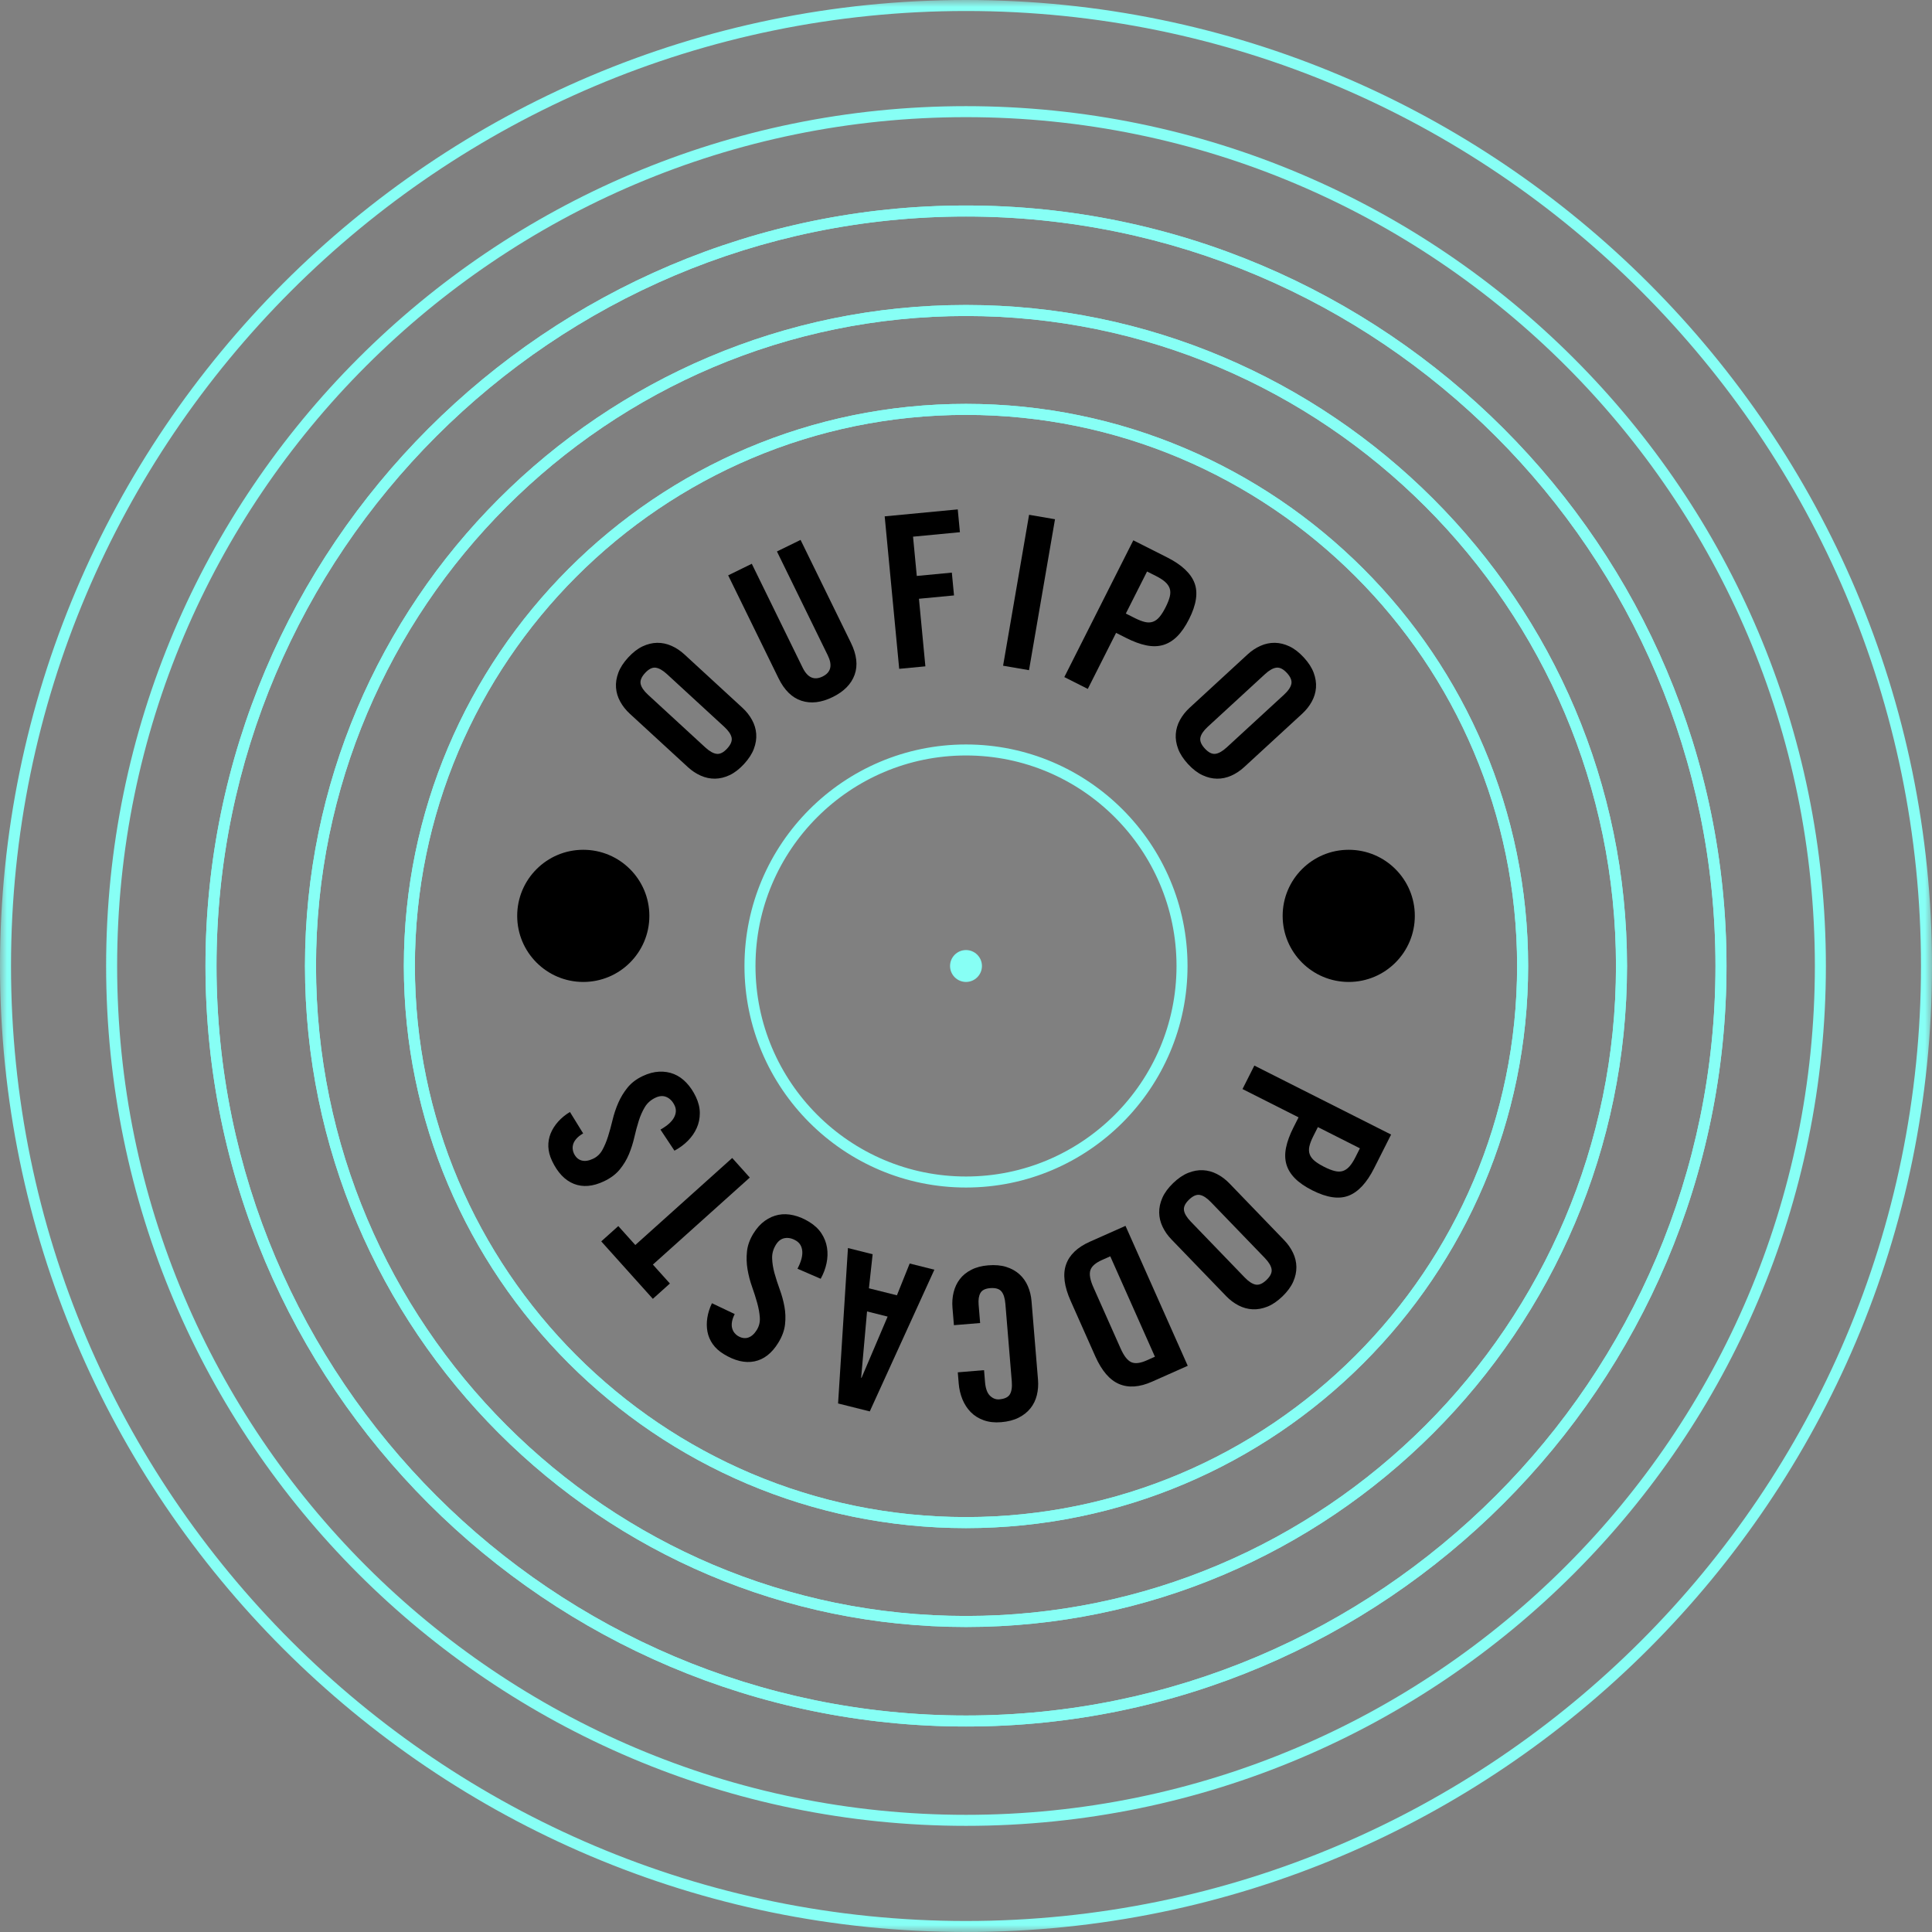 <svg viewBox="0 0 137 137" xmlns="http://www.w3.org/2000/svg" xmlns:xlink="http://www.w3.org/1999/xlink"><rect x="0" y="0" width="137" height="137" fill="#808080" stroke="none"/><mask id="a" fill="#fff"><path d="m0 0h137v137h-137z" fill="#fff" fill-rule="evenodd"/></mask><g fill="none" fill-rule="evenodd"><path d="m68.5 14.962v-.39c-29.738 0-53.929 24.192-53.929 53.929 0 29.736 24.191 53.928 53.929 53.928 29.738 0 53.928-24.192 53.928-53.928 0-29.737-24.19-53.929-53.928-53.929v.39.391c14.654 0 27.938 5.96 37.563 15.585 9.624 9.625 15.584 22.91 15.584 37.563 0 14.653-5.96 27.937-15.584 37.562-9.625 9.625-22.91 15.585-37.563 15.585-14.653 0-27.939-5.96-37.564-15.585-9.624-9.625-15.584-22.91-15.584-37.562 0-14.653 5.96-27.938 15.584-37.563 9.625-9.625 22.91-15.585 37.564-15.585z" fill="#87fff5"/><path d="m68.5 22.018v-.391c-25.847 0-46.873 21.027-46.873 46.873 0 25.847 21.026 46.872 46.873 46.872 25.847 0 46.873-21.024 46.873-46.872 0-25.846-21.026-46.873-46.873-46.873v.391.39c12.708 0 24.229 5.169 32.576 13.516 8.347 8.348 13.516 19.868 13.516 32.576 0 12.709-5.169 24.229-13.516 32.576-8.347 8.347-19.868 13.515-32.576 13.515-12.708 0-24.229-5.168-32.576-13.515-8.347-8.347-13.516-19.867-13.516-32.576 0-12.708 5.169-24.228 13.516-32.576 8.347-8.348 19.868-13.516 32.576-13.516z" fill="#87fff5"/><path d="m68.5 29.03v-.391c-21.981.001-39.862 17.881-39.862 39.862 0 21.981 17.88 39.859 39.862 39.859 21.982 0 39.861-17.878 39.861-39.859 0-21.981-17.88-39.861-39.861-39.862v.391.39c10.775 0 20.543 4.382 27.621 11.459 7.078 7.078 11.459 16.846 11.459 27.621s-4.382 20.542-11.459 27.62c-7.078 7.076-16.846 11.458-27.621 11.458-10.775 0-20.544-4.382-27.621-11.458-7.077-7.078-11.459-16.845-11.459-27.62s4.382-20.544 11.459-27.621c7.078-7.077 16.846-11.459 27.621-11.459z" fill="#87fff5"/><path d="m68.5 14.962v-.39c-29.738 0-53.929 24.192-53.929 53.929 0 29.736 24.191 53.928 53.929 53.928 29.738 0 53.928-24.192 53.928-53.928 0-29.737-24.19-53.929-53.928-53.929v.39.391c14.654 0 27.938 5.96 37.563 15.585 9.624 9.625 15.584 22.91 15.584 37.563 0 14.653-5.96 27.937-15.584 37.562-9.625 9.625-22.91 15.585-37.563 15.585-14.653 0-27.939-5.96-37.564-15.585-9.624-9.625-15.584-22.91-15.584-37.562 0-14.653 5.96-27.938 15.584-37.563 9.625-9.625 22.91-15.585 37.564-15.585z" fill="#87fff5"/><path d="m68.5 22.018v-.391c-25.847 0-46.873 21.027-46.873 46.873 0 25.847 21.026 46.872 46.873 46.872 25.847 0 46.873-21.024 46.873-46.872 0-25.846-21.026-46.873-46.873-46.873v.391.39c12.708 0 24.229 5.169 32.576 13.516 8.347 8.348 13.516 19.868 13.516 32.576 0 12.709-5.169 24.229-13.516 32.576-8.347 8.347-19.868 13.515-32.576 13.515-12.708 0-24.229-5.168-32.576-13.515-8.347-8.347-13.516-19.867-13.516-32.576 0-12.708 5.169-24.228 13.516-32.576 8.347-8.348 19.868-13.516 32.576-13.516z" fill="#87fff5"/><path d="m68.5 29.03v-.391c-21.981.001-39.862 17.881-39.862 39.862 0 21.981 17.88 39.859 39.862 39.859 21.982 0 39.861-17.878 39.861-39.859 0-21.981-17.88-39.861-39.861-39.862v.391.39c10.775 0 20.543 4.382 27.621 11.459 7.078 7.078 11.459 16.846 11.459 27.621s-4.382 20.542-11.459 27.62c-7.078 7.076-16.846 11.458-27.621 11.458-10.775 0-20.544-4.382-27.621-11.458-7.077-7.078-11.459-16.845-11.459-27.62s4.382-20.544 11.459-27.621c7.078-7.077 16.846-11.459 27.621-11.459z" fill="#87fff5"/><path d="m68.5.39v-.39c-37.772 0-68.5 30.73-68.5 68.501 0 37.773 30.728 68.499 68.5 68.499 37.771 0 68.5-30.726 68.5-68.499 0-37.771-30.729-68.501-68.5-68.501v.39.39c18.671 0 35.598 7.595 47.862 19.858 12.263 12.264 19.857 29.192 19.857 47.862 0 18.671-7.594 35.599-19.857 47.862-12.264 12.263-29.191 19.857-47.862 19.857s-35.598-7.593-47.862-19.857c-12.263-12.263-19.857-29.19-19.857-47.862 0-18.67 7.594-35.598 19.857-47.862 12.263-12.263 29.191-19.858 47.862-19.858z" fill="#87fff5" mask="url(#a)"/><path d="m68.5 7.917v-.39c-33.624 0-60.975 27.351-60.975 60.975 0 33.622 27.351 60.971 60.975 60.971 33.623 0 60.975-27.349 60.975-60.971 0-33.624-27.351-60.975-60.975-60.975v.39.39c16.596 0 31.642 6.75 42.544 17.65 10.9 10.901 17.65 25.947 17.65 42.544 0 16.596-6.75 31.641-17.65 42.541-10.901 10.899-25.947 17.649-42.544 17.649-16.597 0-31.643-6.749-42.544-17.649-10.9-10.901-17.65-25.945-17.65-42.541 0-16.597 6.75-31.643 17.65-42.544 10.9-10.9 25.947-17.65 42.544-17.65z" fill="#87fff5"/><path d="m68.5 53.181v-.39c-8.663.001-15.708 7.046-15.709 15.709.001 8.664 7.046 15.708 15.709 15.709 8.663-.001 15.708-7.046 15.709-15.709-.001-8.663-7.046-15.708-15.709-15.709v.39.39c4.116 0 7.846 1.673 10.55 4.378 2.705 2.704 4.378 6.434 4.378 10.55 0 4.116-1.673 7.846-4.378 10.551-2.704 2.704-6.434 4.377-10.55 4.377-4.116 0-7.847-1.673-10.551-4.377-2.704-2.705-4.377-6.435-4.377-10.551 0-4.116 1.673-7.846 4.377-10.55 2.705-2.705 6.435-4.378 10.551-4.378z" fill="#87fff5"/><path d="m68.5 67.369c-.623 0-1.131.508-1.131 1.131 0 .623.508 1.131 1.131 1.131.623 0 1.131-.508 1.131-1.131 0-.623-.508-1.131-1.131-1.131" fill="#87fff5"/><g fill="#000"><path d="m36.675 64.945c0-2.588 2.098-4.686 4.686-4.686 2.588 0 4.686 2.098 4.686 4.686 0 2.588-2.098 4.686-4.686 4.686-2.588 0-4.686-2.098-4.686-4.686"/><path d="m90.954 64.945c0-2.588 2.098-4.686 4.686-4.686s4.686 2.098 4.686 4.686c0 2.588-2.098 4.686-4.686 4.686s-4.686-2.098-4.686-4.686"/><path d="m93.452 79.923-.325.645c-.135.269-.227.506-.275.712-.048.206-.042.394.018.565.06.17.175.327.345.469.17.142.398.285.685.43.286.145.537.243.752.295.215.052.407.051.575-.004.168-.056.323-.163.465-.321.142-.159.28-.372.416-.641l.325-.645zm-4.505-4.362 9.697 4.892-1.206 2.391c-.519 1.03-1.122 1.678-1.807 1.944-.685.267-1.542.14-2.572-.379-.519-.262-.93-.545-1.231-.849-.302-.304-.505-.637-.609-.998-.104-.361-.112-.758-.023-1.191.089-.433.262-.904.52-1.414l.366-.725-3.975-2.006z"/><path d="m85.866 85.244c-.286-.296-.546-.466-.783-.509-.237-.043-.492.067-.767.332-.274.265-.394.516-.359.754.035.238.195.505.48.801l3.823 3.962c.286.296.547.465.784.509.237.043.492-.068.767-.332s.394-.516.359-.754c-.035-.238-.195-.505-.48-.801zm5.197 2.699c.265.274.474.574.628.899.154.325.233.66.237 1.004.004.344-.071.692-.226 1.044-.155.351-.41.698-.763 1.039-.354.341-.709.583-1.066.726-.357.142-.708.205-1.051.188-.344-.017-.676-.108-.995-.273-.32-.165-.612-.385-.877-.659l-3.886-4.027c-.265-.274-.474-.574-.628-.9-.154-.326-.233-.66-.237-1.004-.004-.344.071-.692.226-1.044.155-.352.41-.699.763-1.04s.709-.583 1.066-.726c.357-.143.708-.206 1.051-.189.344.017.676.108.995.273.32.165.612.385.877.659z"/><path d="m78.73 89.087-.591.263c-.458.204-.732.446-.821.727-.089.281-.017.683.215 1.205l1.932 4.343c.232.522.482.845.751.967.268.122.631.081 1.09-.123l.591-.263zm5.494 7.763-2.529 1.125c-.889.395-1.668.451-2.338.167-.67-.284-1.233-.939-1.689-1.965l-1.748-3.931c-.457-1.026-.566-1.883-.328-2.57.238-.687.801-1.229 1.689-1.624l2.529-1.125z"/><path d="m69.78 97.159.069.84c.038.46.155.785.352.975.197.19.415.275.655.256.38-.031.632-.15.755-.357.124-.207.169-.515.135-.924l-.453-5.487c-.034-.41-.128-.707-.285-.89-.156-.184-.424-.259-.804-.228-.34.028-.567.142-.681.343-.114.201-.157.476-.128.826l.107 1.304-1.859.153-.103-1.244c-.031-.38-.003-.744.083-1.094.087-.349.232-.658.437-.926.204-.269.475-.49.813-.663.338-.174.737-.28 1.196-.317.49-.04.918-.003 1.285.113.367.115.678.289.933.519.256.231.455.511.598.841.143.33.23.685.261 1.065l.46 5.577c.031.38.003.744-.083 1.094-.087.349-.237.658-.452.927-.214.269-.493.491-.836.665-.343.174-.759.282-1.249.322-.46.038-.871-.009-1.234-.14-.363-.131-.668-.322-.915-.574-.247-.251-.443-.552-.588-.902-.144-.35-.233-.726-.266-1.125l-.065-.795z"/><path d="m62.942 93.361-1.459-.366-.419 4.702.029.007zm1.564-3.764 1.751.439-4.581 10.048-2.247-.563.7-11.021 1.751.439-.264 2.415 1.985.497z"/><path d="m52.099 93.181c-.104.207-.169.394-.195.56-.026.167-.022.313.012.44.034.127.087.236.16.328.073.092.152.164.237.217.256.158.501.2.735.126.234-.074.44-.256.619-.546.163-.265.234-.557.213-.876-.021-.32-.083-.664-.185-1.033-.102-.369-.225-.754-.367-1.154-.142-.4-.249-.81-.32-1.231-.071-.421-.084-.844-.039-1.27.044-.426.196-.848.453-1.267.237-.384.508-.686.813-.904.305-.218.629-.361.97-.427.341-.067.699-.055 1.074.034.375.09.746.247 1.113.474.367.226.654.497.86.812.206.316.337.652.393 1.011.056.358.045.726-.034 1.101-.078.376-.216.744-.415 1.104l-1.645-.713c.255-.491.368-.904.34-1.24-.029-.336-.171-.582-.427-.74-.273-.168-.54-.232-.8-.192-.26.04-.474.196-.643.47-.189.307-.279.629-.268.966.011.336.067.689.169 1.059.103.369.226.751.371 1.147.145.396.256.799.332 1.211.076.412.091.833.043 1.263-.047.431-.207.867-.481 1.311-.458.743-1.022 1.182-1.693 1.316-.671.134-1.4-.041-2.186-.525-.324-.2-.581-.434-.769-.703-.188-.269-.311-.56-.372-.874-.06-.314-.063-.643-.01-.987.053-.344.162-.689.328-1.035z"/><path d="m46.297 89.673 1.206 1.343-1.209 1.086-3.659-4.074 1.209-1.086 1.206 1.343 6.872-6.171 1.246 1.388z"/><path d="m41.352 80.371c-.2.117-.356.238-.468.364-.112.126-.189.251-.23.375-.041.125-.055.246-.044.363.011.117.038.221.081.311.129.272.312.441.548.506.237.065.509.025.817-.121.281-.133.5-.339.655-.619.156-.279.292-.602.407-.967.115-.365.222-.755.32-1.167.098-.413.232-.815.402-1.206.17-.391.389-.753.658-1.086.269-.333.626-.605 1.07-.816.408-.194.799-.298 1.174-.315.375-.017.724.039 1.046.169.323.13.617.335.882.614.266.279.491.614.676 1.003.185.39.278.773.279 1.15.001.377-.072.731-.221 1.062-.148.331-.357.633-.628.905-.27.273-.587.506-.95.7l-.992-1.494c.481-.273.801-.557.96-.855.159-.297.174-.582.044-.854-.137-.29-.326-.489-.566-.597-.24-.108-.505-.094-.795.044-.326.155-.576.376-.75.664-.174.288-.319.615-.434.98-.115.366-.22.753-.313 1.164-.094.411-.221.81-.381 1.197-.16.387-.378.748-.652 1.083-.274.336-.646.615-1.118.838-.788.374-1.5.434-2.137.181-.636-.253-1.152-.797-1.547-1.63-.163-.344-.25-.68-.262-1.008-.011-.328.044-.639.164-.935.121-.296.297-.574.529-.834.232-.26.511-.49.839-.689z"/><path d="m50.007 52.995c.303.279.573.432.813.461.239.029.487-.097.745-.377.258-.28.362-.538.314-.774-.049-.236-.225-.493-.527-.771l-4.052-3.727c-.303-.279-.573-.432-.812-.461-.239-.029-.487.097-.745.377-.258.281-.363.539-.314.774.049.236.225.493.527.771zm-5.348-2.385c-.28-.258-.507-.545-.68-.861-.173-.316-.272-.645-.297-.988-.025-.343.03-.695.164-1.056.134-.36.367-.721.7-1.083.333-.361.673-.624 1.021-.788.348-.163.694-.247 1.038-.251.344-.004.681.067 1.01.213.329.146.634.348.914.606l4.118 3.788c.28.258.507.545.68.861.173.316.272.645.297.988.025.343-.03.695-.164 1.055-.134.36-.367.722-.7 1.083-.333.361-.673.624-1.021.788-.348.164-.694.247-1.038.251-.344.004-.68-.067-1.009-.213-.329-.146-.634-.348-.914-.606z"/><path d="m51.635 40.798 1.675-.82 3.604 7.364c.348.712.82.922 1.414.631.595-.291.718-.792.369-1.504l-3.603-7.364 1.675-.82 3.57 7.296c.414.847.502 1.602.263 2.266-.239.664-.759 1.192-1.561 1.584-.802.393-1.538.48-2.209.26-.671-.218-1.214-.751-1.628-1.598z"/><path d="m63.763 47.427-1.029-10.812 5.181-.493.154 1.617-3.324.317.265 2.785 2.486-.236.154 1.617-2.486.237.456 4.792z"/><path d="m71.13 47.207 1.843-10.703 1.838.316-1.843 10.703z"/><path d="m79.834 43.507.645.325c.269.135.506.227.712.275.206.048.394.042.565-.018.17-.06.327-.175.469-.345.142-.17.285-.398.43-.685.144-.286.243-.537.296-.752.052-.215.051-.407-.005-.575-.056-.168-.163-.323-.321-.465-.159-.142-.372-.28-.641-.416l-.645-.325zm-4.362 4.505 4.892-9.697 2.391 1.206c1.03.519 1.678 1.122 1.944 1.807.267.685.14 1.542-.379 2.572-.262.519-.545.93-.849 1.231-.304.302-.637.504-.998.609-.361.104-.758.112-1.191.023-.433-.089-.904-.262-1.414-.52l-.725-.366-2.006 3.975z"/><path d="m85.648 51.533c-.303.278-.478.535-.527.771-.049.236.055.494.314.774.258.28.507.406.745.377.239-.029.51-.183.813-.461l4.052-3.727c.303-.278.478-.535.527-.771.049-.236-.056-.494-.314-.774-.258-.281-.507-.406-.746-.377-.239.029-.51.183-.812.461zm2.823-5.131c.28-.258.585-.46.914-.606.329-.146.666-.217 1.01-.213.344.004.69.087 1.038.251.348.164.688.426 1.021.788.333.361.566.723.7 1.083.134.36.188.712.164 1.056-.025.343-.124.673-.297.988-.173.316-.4.603-.68.861l-4.118 3.788c-.281.258-.586.46-.914.606-.329.146-.666.217-1.01.213-.344-.004-.69-.087-1.038-.251-.348-.164-.689-.426-1.021-.788-.333-.362-.566-.723-.7-1.083-.134-.36-.189-.713-.163-1.055.025-.343.124-.673.297-.988.173-.316.4-.602.68-.86z"/></g></g></svg>
